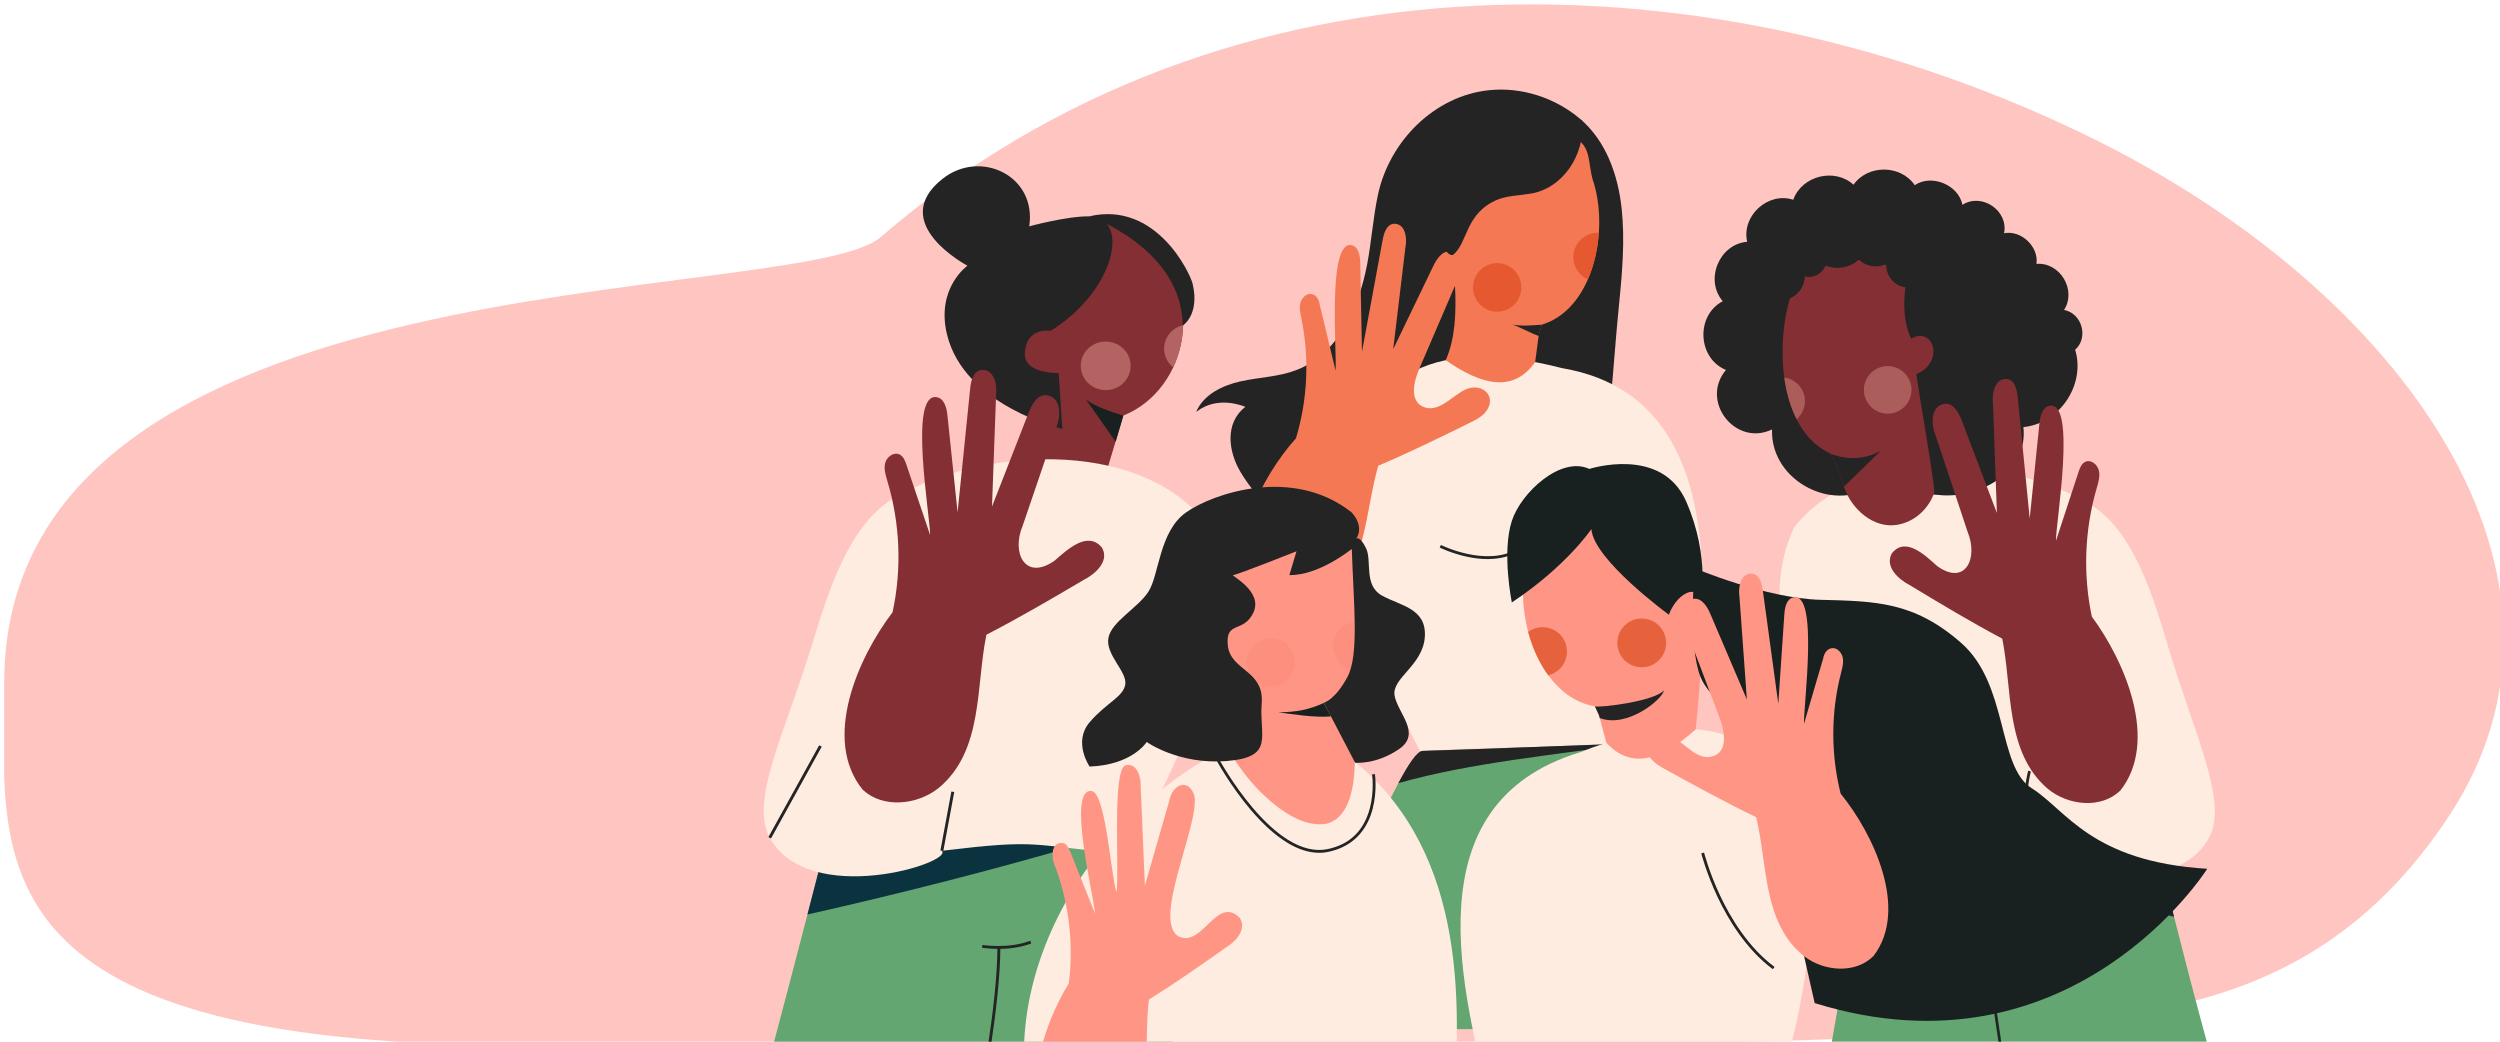 <?xml version="1.0" encoding="UTF-8"?>
<svg id="Layer_1" data-name="Layer 1" xmlns="http://www.w3.org/2000/svg" xmlns:xlink="http://www.w3.org/1999/xlink" viewBox="0 0 600 250">
  <defs>
    <style>
      .cls-1 {
        fill: #e6623c;
      }

      .cls-2 {
        fill: #feece0;
      }

      .cls-3 {
        fill: #63a671;
      }

      .cls-4 {
        fill: #192120;
      }

      .cls-5 {
        fill: #c16240;
      }

      .cls-6 {
        fill: #ffc5c1;
      }

      .cls-7 {
        fill: #ab5d5b;
      }

      .cls-8 {
        fill: none;
      }

      .cls-9 {
        fill: #f47854;
      }

      .cls-10 {
        fill: #0b333f;
      }

      .cls-11 {
        fill: #842f34;
      }

      .cls-12 {
        fill: #b36361;
      }

      .cls-13 {
        fill: #e65930;
      }

      .cls-14 {
        fill: #ff9685;
      }

      .cls-15 {
        fill: #fc8f7e;
      }

      .cls-16 {
        fill: #242424;
      }

      .cls-17 {
        clip-path: url(#clippath);
      }
    </style>
    <clipPath id="clippath">
      <rect class="cls-8" x="1" width="599" height="250"/>
    </clipPath>
  </defs>
  <g class="cls-17">
    <path class="cls-6" d="M1,163.95c0-104.02,190.61-90.02,210.35-107.04C294.91-15.12,412.28-11.38,502.88,33.54c73.54,36.47,122.84,104.79,84.84,162.37-30.68,46.49-72.26,46.78-102,50.78-15.52,2.09-66.75,3.84-112.65,3.84-72.22,0-177.57.59-250.21.33C-8.22,250.4,1.01,204.98,1,163.95Z"/>
    <g>
      <polygon class="cls-11" points="272.2 91.08 269.6 99.75 268.23 104.33 264.44 116.96 243.26 114.21 250.32 93.37 272.2 91.08"/>
      <path class="cls-11" d="M283.97,77.22c0,.27,0,.53-.01.8-.11,3.65-.96,7.09-2.39,10.15-3.61,7.71-10.93,12.98-19.36,12.98-12.02,0-21.77-10.72-21.77-23.94s9.75-23.94,21.77-23.94,21.76,10.72,21.76,23.94Z"/>
      <path class="cls-3" d="M305.08,345.82c-11.54-2.6-22.67-7.52-31.94-14.68-2.11-1.63-4.12-3.37-6.02-5.22-4.06-3.96-7.8-8.22-11.4-12.59-9.31-11.3-17.72-23.38-28.47-33.39-12.39-11.53-27.41-19.66-41.81-28.64,2.82-10.58,5.59-21.2,8.35-31.82,1.19-4.57,2.37-9.15,3.56-13.72,5.48-1.38,10.98-2.45,16.47-3.22,12.05-1.69,24.08-1.91,35.89-.75,2.93.29,5.84.67,8.74,1.13,4.09.65,8.15,1.47,12.17,2.45,2.69,10.7,12.46,51.33,21.97,90.09,4.49,18.32,8.92,36.22,12.51,50.36Z"/>
      <path class="cls-10" d="M265.26,200.9c-2.26.68-4.54,1.35-6.83,2.01-20.68,6.02-42.56,11.59-64.65,16.57,1.19-4.57,2.37-9.15,3.56-13.72,5.48-1.38,10.98-2.45,16.47-3.22,11.97.05,23.94-.19,35.88-.75,5.19-.24,10.38-.54,15.56-.89Z"/>
      <path class="cls-2" d="M270.97,205.01c11.35-21.42,29.77-56.59,18.06-79.95-16.35-20.12-54.26-17.65-74.95-5.25-10.58,6.75-15.29,22.13-19.36,35.46-6.15,20.14-14.9,36.98-9.99,45.8,9.42,16.93,44.26,5.99,41.31,3.12,24.15-2.91,20.42-1.32,44.93.83Z"/>
      <ellipse class="cls-12" cx="265.37" cy="87.8" rx="5.99" ry="5.83"/>
      <path class="cls-12" d="M283.96,78.02c-.11,3.65-.96,7.09-2.39,10.15-1.33-1.07-2.18-2.68-2.18-4.49,0-2.74,1.95-5.04,4.57-5.66Z"/>
      <path class="cls-16" d="M226.22,42.91c9.03-7.16,22.63-.78,20.8,11.41,0,0,9.1-2.48,14.43-2.4,9.82.14,6.5,17.68-9.31,27.48,0,0-5.96-1.03-6.18,5.5-.16,4.87,8.12,4.64,8.12,4.64l.88,13.4s-23.56-5.48-27.69-22.71c-2.67-11.13,4.92-16.46,4.92-16.46,0,0-19.4-10.22-5.98-20.86Z"/>
      <path class="cls-16" d="M261.46,51.91s22.22,7.73,22.39,26.23c0,0,4.12-2.52,2.39-10-.57-2.47-8.69-19.96-24.79-16.23Z"/>
      <path class="cls-11" d="M236.74,152.34c-2.57,12.32-.68,27.8-11.42,36.74-5.15,4.16-13.44,4.99-18.27.45-9.8-12.05-1.16-31.66,7.16-42.58,2.25-10.35,1.82-21.26-1.22-31.42-.43-1.45-.92-2.97-.54-4.43s2.05-2.69,3.43-2.03c.93.44,1.34,1.51,1.66,2.47,1.9,5.63,3.79,11.26,5.69,16.88,0-4.65-5.25-34.35,1.6-33.09,1.79.31,2.37,2.54,2.55,4.33.81,7.77,1.63,15.53,2.44,23.3,1.01-9.91,2.01-19.81,3.02-29.72.18-1.8.7-4,2.48-4.43,3.2-.48,4.06,3.48,3.74,5.9-.33,8.95-.65,17.91-.98,26.86,2.93-7.51,5.86-15.01,8.79-22.52.76-1.94,1.99-4.23,4.1-4.23,3.96.37,3.66,5.34,2.41,8.07-2.65,7.77-5.3,15.55-7.95,23.32-2.74,6.46.58,13.28,7.63,8.38,2.93-2.52,7.93-7.39,11.42-3.15,1.86,3.28-1.64,6.35-4.43,7.76-7.6,4.47-15.2,8.94-23.31,13.13Z"/>
      <path class="cls-4" d="M269.6,99.75l-1.84,6.27-7.21-10.25c1.79,1.69,6.95,3.35,9.04,3.98Z"/>
      <polygon class="cls-16" points="226.39 204.24 225.7 204.12 228.33 189.96 229.02 190.08 226.39 204.24"/>
      <polygon class="cls-16" points="185.04 201.23 184.42 200.9 196.6 178.87 197.22 179.19 185.04 201.23"/>
      <path class="cls-16" d="M235.71,263.44l-.69-.13c.04-.22,4.36-22.41,4.36-35.96h.7c0,13.62-4.33,35.86-4.37,36.09Z"/>
      <path class="cls-16" d="M239.58,227.73c-2.2,0-3.78-.25-3.91-.27l.12-.67c.06.01,6.32.99,11.46-1.01l.26.64c-2.71,1.05-5.65,1.32-7.93,1.32Z"/>
      <path class="cls-16" d="M389.54,55.53c-.04-1.81-.15-3.62-.34-5.42-.86-8.09-3.73-16.35-10.09-21.68-5.94-4.98-13.88-7.56-21.6-6.8-13.24,1.31-24.05,12.26-26.8,25.1-1.18,5.54-1.54,11.24-2.61,16.8-1.94,10.08-6.78,21.38-17.02,25.3-4.22,1.62-8.86,1.71-13.28,2.68-4.42.97-9.01,3.21-10.72,7.36,3.39-2.69,7.74-2.78,11.8-1.24-5.02,3.95-4.06,10.77-1.16,15.64,7.06,11.86,20.41,19.19,33.18,23.14,7.66,2.37,15.71,3.75,23.72,3.3,7.98-.44,17.73-2.67,23.72-8.33,3.91-3.7,5.61-9.23,6.17-14.46,1.26-11.8,2.36-23.67,3.3-35.51.68-8.56,1.94-17.26,1.74-25.89Z"/>
      <path class="cls-2" d="M340.78,180.23c-20.73-39.14-33.85-109.33,34.11-91.88,41.37,7.01,34.78,58.6,30.7,90.39-21.46.38-43.76.29-64.8,1.49Z"/>
      <path class="cls-9" d="M383.72,55.9c-.27,3.89-1.15,7.75-2.63,11.16-2.16,4.94-5.59,8.92-10.33,10.62,0,0,0,0,0,0-.24.09-.48.17-.73.24l-.7,2.26-.89,6.72c-5.25,7.43-12.82,5.57-21.46-.45,9.06-20.58-13.38-59.34,17.44-55.87,18.73.84,16.08,5.28,17.72,12.17,1.38,3.92,1.91,8.55,1.59,13.15Z"/>
      <path class="cls-9" d="M330.79,111.75c-3.24,11.08-2.75,25.33-13.03,32.67-4.93,3.41-12.42,3.56-16.39-.93-7.89-11.49,1.45-29.15,9.66-38.3,2.8-9.27,3.26-19.26,1.31-28.75-.28-1.35-.6-2.78-.14-4.08,1.23-2.79,4.17-2.21,4.53.77,1.27,5.27,2.54,10.55,3.81,15.82.35-4.26-2.06-31.75,3.96-30.07,1.58.42,1.92,2.49,1.96,4.13.14,7.14.27,14.28.41,21.43,1.66-8.96,3.31-17.92,4.97-26.88.3-1.63.94-3.6,2.56-3.85,2.89-.2,3.38,3.45,2.9,5.66-.98,8.14-1.95,16.28-2.93,24.43,3.2-6.63,6.39-13.26,9.59-19.89.83-1.72,2.11-3.71,4-3.56,3.5.62,2.88,5.12,1.54,7.53-2.97,6.9-5.94,13.79-8.9,20.69-1.27,2.95-2.23,7.07.46,8.81,4,2.28,7.42-2.52,10.81-3.96,4.06-1.7,7.63,1.95,4.59,5.56-1,1.15-2.4,1.85-3.76,2.52-7.15,3.52-14.3,7.03-21.88,10.26Z"/>
      <path class="cls-3" d="M401.86,246.99h-98.2c7.13-14.97,16.88-28.85,24.33-43.63,2.26-4.47,5.06-10.59,7.62-15.41,2.33-4.38,4.46-7.69,5.82-7.73,17.31-.55,33.78-1.23,50.46-1.83,4.49-.16,8.99-.31,13.52-.46,4.26,22.65,2.94,46.33-3.55,69.05Z"/>
      <path class="cls-16" d="M391.89,178.39c-19.08,2.9-38.47,4.54-56.28,9.56,2.33-4.38,4.46-7.69,5.82-7.73,17.31-.55,33.78-1.23,50.46-1.83Z"/>
      <path class="cls-16" d="M370.03,77.93l-.76,2.72c-1.94-.74-4.2-1.98-6.15-2.72,2.41.49,7.16-.07,6.9,0Z"/>
      <path class="cls-5" d="M350.85,32.56c-.69,3.61-1.52,7.45-.9,11.1.19.2.56.05.55-.23-.37-3.74.23-7.11.97-10.69.11-.41-.5-.59-.62-.17Z"/>
      <path class="cls-5" d="M352.22,43.89c-.58-3.53-1.1-7.74-.47-11.3-1.18-2.33-.95,6.33-.78,6.85.19,1.66.32,3.37.72,4.98.38.38.71-.13.52-.52Z"/>
      <path class="cls-5" d="M351.02,43.51c-.14-.16-.4-.32-.62-.28-.27.07-.32.46-.08.59.31.27.9.2.7-.31Z"/>
      <path class="cls-5" d="M351.17,43.37c-.17-.17-.45-.38-.7-.34-.27.07-.32.46-.08.59.32.3.97.35.78-.25Z"/>
      <path class="cls-5" d="M351.71,43.79c-.17-.32-.04-.93-.46-1.03-.66,0-.23.96-.1,1.31.2.29.66.05.57-.28Z"/>
      <path class="cls-5" d="M351.47,43.82c-.25-.44.04-2.46-.82-1.71-.07.63.04,1.39.26,1.99.2.29.67.05.57-.28Z"/>
      <path class="cls-5" d="M351.21,36.57s0-.06,0-.09v.03c.01-.62-.78-.4-.66.15-.05,1.59-.16,3.18-.17,4.76,0,0,0,0,0,0,.09.5-.25,2.63.56,2.4.19.08.47-.04.46-.3-.27-2.31-.19-4.64-.19-6.96Z"/>
      <path class="cls-5" d="M357.4,46.68c-.79-3.25-.76-6.61-.55-10.11.02-.17.01-.39-.18-.46-.88-.55-.48,5.59-.52,6.25.02.45.49,6.29,1.25,4.32Z"/>
      <path class="cls-16" d="M346.65,37.65c-2.19,6.21-2.36,13.12-.98,19.57.16,1.18,1.66,4.35,3.06,3.96,3.65-2.92,2.82-10.12,10.88-13.35,2.4-.89,5.01-.9,7.53-1.33,7.79-1.1,13.41-9.32,12.57-17.64-16.59-4.66-30.59-4.57-33.05,8.79Z"/>
      <ellipse class="cls-13" cx="359.33" cy="68.98" rx="5.8" ry="5.83"/>
      <path class="cls-13" d="M383.72,55.9c-.27,3.89-1.15,7.75-2.63,11.16-2.05-.9-3.49-2.95-3.49-5.35,0-3.22,2.6-5.83,5.79-5.83.11,0,.22,0,.33.01Z"/>
      <path class="cls-16" d="M357.02,134.18c-1.57,0-3.24-.19-4.98-.57-3.7-.8-6.4-2.15-6.52-2.2l.3-.61c.11.05,10.86,5.36,18.35.93l.34.59c-2.09,1.24-4.64,1.86-7.51,1.86Z"/>
      <path class="cls-16" d="M386.36,131.62c-3.33,0-6.02-.61-6.14-.64l.15-.67c.12.03,11.69,2.63,16.05-3.08l.54.42c-1.93,2.52-5.45,3.89-10.17,3.97-.15,0-.29,0-.43,0Z"/>
      <path class="cls-14" d="M325.18,182.83c1.55,4.45-1.09,13.52-5.99,14.82-11.05,1.68-19.79-10.18-24.62-18.02,1.52-3.23,3.04-6.45,4.56-9.68-10.56-7.07-9.6-20.76-7.19-31.32,1.2-5.87,3.02-12.3,5.54-13.9,12.92-8.97,27.28-5.75,28.04,10.57.25,4.14.91,9.13,1.03,14.01.1,4.11-.19,8.15-1.44,11.55-1.27,3.47-3.54,6.26-7.4,7.8,0,0,5.78,9.3,7.48,14.17Z"/>
      <path class="cls-10" d="M328.44,197.14c.29-.24.58-.48.87-.72"/>
      <path class="cls-4" d="M317.71,168.7c-3.34,1.55-6.54,2.24-10.92,2.24,2.74.4,8.91,1.37,12.65.99l-1.73-3.23Z"/>
      <path class="cls-2" d="M294.55,179.41c7.51,14.43,30.08,31.44,30.62,3.42,27,22.11,26.1,59.13,22.88,89.75-24.5,8.71-48.19,19.37-70.59,31.7-.6-9.08-2.24-18.09-4.9-26.85.01.42.03.83-1.01,1.3-.81,9.68-14.5,9.18-19.21,2.01-18.82-36.85,4.88-82.65,42.21-101.33Z"/>
      <path class="cls-14" d="M275.73,239.89c-1.35,10.8,1.42,24.47-7.07,33.03-4.03,3.89-10.91,4.96-15.26,1.14-8.97-10.39-3.22-27.73,3.11-38.03,1.18-9.27.09-18.92-3.15-27.81-1.08-1.91-1.38-6.55,1.98-5.84.81.35,1.22,1.28,1.56,2.12,1.97,4.91,3.94,9.83,5.9,14.74-.23-4.07-6.8-29.9-.9-29.4,3.44-.07,4.74,20.43,6.05,24.29.79-4.68-1.19-30.01,2.29-30.49,2.78-.52,3.62,3.07,3.53,5.08.33,7.95.67,15.9,1,23.85,1.94-6.77,3.89-13.54,5.83-20.32.68-3.97,4.69-5.74,6.08-1.18,1.2,6.91-10.41,30.29-3.69,33.73,5.72,2.51,9.02-9.96,14.54-4.54,1.74,2.69-.79,5.62-3.19,7.06-6.06,4.27-12.12,8.53-18.62,12.58Z"/>
      <ellipse class="cls-15" cx="304.95" cy="158.97" rx="5.81" ry="5.82"/>
      <path class="cls-15" d="M325.1,160.86c-2.91-.32-5.17-2.79-5.17-5.79,0-3.22,2.6-5.82,5.81-5.82.27,0,.53.02.79.05.1,4.11-.19,8.15-1.44,11.55Z"/>
      <path class="cls-16" d="M261.51,183.98s-4.07-5.89,0-10.64c4.07-4.75,8.13-6.08,8.56-9.12.43-3.04-4.71-7.03-4.07-11.02.64-3.99,7.06-7.22,9.63-11.21,2.57-3.99,2.57-14.43,8.99-18.99,6.42-4.56,25.67-11.21,39.8,0,3.21,3.61,1.07,6.27,1.07,6.27,0,0,.86-.76,2.35,2.28,1.5,3.04-.64,8.93,3.85,11.4,4.49,2.47,10.7,3.04,10.27,9.88-.43,6.84-7.92,9.88-7.27,14.05.64,4.18,6.63,9.12,1.07,12.91-5.56,3.8-10.53,3.26-10.53,3.26l-7.52-14.4s2.69-.62,5.65-6.14c2.88-5.36,1.5-17.28,1.07-30.77,0,0-7.92,6.46-14.98,6.27l1.71-5.7s-14.34,5.7-15.19,5.7,7.2,3.8,4.88,8.93c-2.32,5.13-6.81,1.9-6.17,7.98.64,6.08,8.77,5.89,8.13,13.86-.64,7.98,3.21,12.91-8.34,13.86-11.55.95-19.26-4.56-19.26-4.56,0,0-3.42,5.51-13.69,5.89Z"/>
      <path class="cls-16" d="M316.59,204.67c-2.49,0-5.11-.85-7.83-2.54-2.78-1.73-5.66-4.33-8.57-7.75-4.94-5.8-8.29-12.01-8.33-12.07l.6-.32c.03.06,3.36,6.22,8.25,11.96,2.86,3.36,5.69,5.92,8.41,7.61,3.36,2.09,6.55,2.83,9.48,2.23,5.35-1.11,8.78-4.44,10.19-9.91,1.06-4.12.52-7.97.51-8.01l.68-.1c.02.16.57,4.01-.52,8.26-1.01,3.96-3.7,8.98-10.72,10.43-.71.15-1.42.22-2.15.22Z"/>
      <path class="cls-3" d="M541.93,294.23c-17.38,1.31-35.22-4.12-52.37-6.05-17.33-1.94-36.4-2.43-53.68,1.99-1.29.33-2.58.69-3.85,1.08.45-2.16.91-4.44,1.37-6.8,5.22-26.7,11.1-64.8,14.7-79.48,15.07-3.8,30.89-4.77,46.71-3.36,7.77.69,15.57,2.04,23.34,4.05,1.21,4.8,2.42,9.6,3.63,14.39,3.63,14.35,7.29,28.69,20.16,74.19Z"/>
      <path class="cls-16" d="M521.78,220.04c-20.7-5.47-43.98-9.4-62.75-16.42,13.27-2.36,24.83-2.38,35.78-2.01,7.77.69,15.57,2.03,23.34,4.05,1.21,4.8,2.42,9.6,3.63,14.39Z"/>
      <path class="cls-2" d="M447.87,204.91c-10.83-21-28.41-55.49-17.24-78.39,15.61-19.73,51.79-17.3,71.53-5.15,10.1,6.62,14.59,21.7,18.48,34.77,5.87,19.75,14.22,36.26,9.54,44.9-8.99,16.61-42.24,5.87-39.43,3.06-23.05-2.85-19.49-1.3-42.88.81Z"/>
      <path class="cls-16" d="M450.65,115.77c4.78,1.39,9.61,2.75,14.58,3.02,9.66,1.06,21.64-5.44,20.38-16.29,8.71-.84,14.97-10.18,12.43-18.56,3.28-2.91,1.64-8.76-2.67-9.55,3.08-4.77-.96-11.52-6.62-11.06.59-4.13-3.68-8.17-7.77-7.35,1.08-5.42-5.34-9.8-10-6.82-.93-4.79-7.4-7.46-11.44-4.72-3.37-4.94-11.26-5-14.7-.11-4.52-4.13-12.41-2.16-14.46,3.61-6.06-1.98-12.47,3.87-11.06,10.09-6.72.55-10.25,9.14-5.86,14.26-6.54,3.43-6.06,13.7.77,16.5-6.3,7.47,2.27,18.51,11.06,14.27-.45,12.68,15.57,20.65,25.36,12.72Z"/>
      <path class="cls-11" d="M464.27,118.09c-1.21,3.72-4.57,7.26-9.25,7.91-5.33.74-10.62-3.65-12.48-9.18-.1-.29-.18-.58-.26-.87-.63-2.37-2.56-6.84-3.17-7.16,0,0,0,0,0,0-3.55-1.72-6.13-4.63-7.92-8.16-1.52-2.99-2.47-6.44-2.96-10-.92-6.66-.24-13.74,1.35-19.04,2.09-.83,3.57-3.01,3.56-5.26,1.88.56,4.07-.52,4.83-2.31.08-.18.27-.27.45-.2,2.49.98,5.53.43,7.51-1.37.1-.1.27-.09.37,0,1.56,1.45,3.99,1.88,5.97,1.09.22-.09.46.08.46.32,0,2.48,2.08,4.85,4.56,5.08-.5,4-.44,8.52,1.4,12.36,5.22-3.13,8.25,5.5,1.22,8.5.93,6.54,3.71,21.76,4.37,28.31Z"/>
      <path class="cls-11" d="M480.54,153.26c2.45,12.08.65,27.26,10.9,36.03,4.91,4.08,12.83,4.89,17.43.45,9.36-11.81,1.1-31.04-6.83-41.75-2.15-10.15-1.74-20.85,1.16-30.81.41-1.42.88-2.91.51-4.34-.37-1.43-1.96-2.64-3.27-1.99-.89.43-1.28,1.48-1.59,2.42-1.81,5.52-3.62,11.04-5.43,16.56,0-4.56,5.01-33.68-1.52-32.45-1.71.31-2.26,2.49-2.44,4.24-.78,7.61-1.55,15.23-2.33,22.84-.96-9.71-1.92-19.43-2.88-29.14-.17-1.76-.67-3.93-2.37-4.34-3.06-.47-3.88,3.41-3.57,5.79.31,8.78.62,17.56.94,26.34-2.8-7.36-5.59-14.72-8.39-22.08-.72-1.91-1.9-4.15-3.92-4.15-3.78.36-3.5,5.23-2.3,7.91,2.53,7.62,5.06,15.25,7.59,22.87,2.61,6.34-.56,13.02-7.28,8.22-2.8-2.47-7.56-7.25-10.9-3.09-1.78,3.21,1.56,6.23,4.23,7.61,7.26,4.38,14.51,8.76,22.25,12.87Z"/>
      <circle class="cls-7" cx="453.07" cy="93.58" r="5.71" transform="translate(257.89 513.03) rotate(-76.72)"/>
      <path class="cls-7" d="M433.18,96.28c0,1.73-.77,3.29-1.99,4.34-1.52-2.99-2.47-6.44-2.96-10,2.8.37,4.96,2.76,4.96,5.66Z"/>
      <path class="cls-16" d="M451.46,108.1l-8.92,8.72c-.1-.29-.18-.58-.26-.87-.63-2.37-2.56-6.84-3.17-7.16.23.11,6.33,2.91,12.35-.68Z"/>
      <path class="cls-16" d="M490.51,204.34c-2.98-2.93-4.57-7.21-4.6-12.39-.02-3.89.82-6.87.86-6.99l.64.19s-.86,3.02-.83,6.82c.02,3.48.8,8.36,4.4,11.9l-.47.48Z"/>
      <path class="cls-16" d="M481.52,262.2c-.06-.34-5.54-34.1-5.54-42.56h.67c0,8.41,5.47,42.11,5.53,42.45l-.66.11Z"/>
      <path class="cls-16" d="M441.82,203.79l-.17-.65c1.25-.33,30.73-8.08,39.69-5.84l-.16.65c-8.8-2.2-39.05,5.76-39.36,5.84Z"/>
      <path class="cls-2" d="M424.58,267.64c15.75-41.69,20.55-113.28-45.34-87.11-40.57,12.33-28.73,56.89-20.55,88.05,21.56-2.39,45.82-1.04,65.89-.94Z"/>
      <path class="cls-14" d="M406.97,175.04c-7.89,7.11-15.23,9.95-21.45,3.22l-1.59-5.95-.17-.64-.99-2.16c-.26-.04-.51-.09-.76-.15,0,0,0,0,0,0-4.24-.92-7.75-3.63-10.42-7.3-.46-.62-.89-1.28-1.29-1.95-1.54-2.56-2.73-5.46-3.53-8.47-.21-.77-.39-1.54-.54-2.32-.91-4.55-.97-9.23-.1-13.32.76-7.08-2.47-11.16,16.2-14.42,30.45-7.43,27.02,28.8,24.65,53.45Z"/>
      <circle class="cls-1" cx="394.04" cy="154.31" r="5.86" transform="translate(238.95 548.04) rotate(-89.89)"/>
      <path class="cls-1" d="M376.07,156.38c0,2.76-1.91,5.08-4.49,5.69-.46-.62-.89-1.28-1.29-1.95-1.54-2.56-2.73-5.46-3.53-8.47.97-.71,2.16-1.13,3.45-1.13,3.24,0,5.86,2.62,5.86,5.85Z"/>
      <path class="cls-16" d="M399.33,165.7c-.23,2.06-8.8,9.18-15.39,6.62l-.17-.64-.99-2.16c1.14.4,14.29-1.21,16.55-3.82Z"/>
      <path class="cls-4" d="M406.71,136.37s17.02,7.23,30.14,7.58,22.45.35,33.84,10.36c11.4,10.01,8.63,29.69,16.92,34.87,8.29,5.18,14.16,17.61,42.13,19.33,0,0-32.35,51.35-94.22,32.23,0,0-3.74-16.81-7.31-31.89-3.59-15.18,8.29-18.99,1.04-27.27-7.25-8.29-18.09-11.67-21.13-19.13-3.04-7.46-1.41-26.08-1.41-26.08Z"/>
      <path class="cls-4" d="M362.84,125.02c2.18-6.77,11.75-15.66,18.6-12.48,0,0,17.37-5.63,23.25,7.83,5.87,13.46,3.43,24.22,3.43,24.22,0,0-.49-3.67-3.43-2.2-2.94,1.47-4.16,5.14-4.16,5.14,0,0-18.11-13.21-18.6-20.55,0,0-5.87,8.81-19.09,17.61,0,0-2.45-11.99,0-19.57Z"/>
      <path class="cls-14" d="M421.48,196.12c2.74,11.28,1.55,25.57,11.58,33.43,4.81,3.66,12.36,4.18,16.6-.14,8.52-11.16-.06-29.34-7.9-38.92-2.38-9.45-2.36-19.49.07-28.92.35-1.34.74-2.76.34-4.09-1.11-2.86-4.11-2.43-4.61.56-1.54,5.23-3.07,10.46-4.61,15.7-.15-4.29,3.61-31.77-2.54-30.37-1.62.34-2.06,2.4-2.17,4.05-.48,7.16-.96,14.33-1.45,21.49-1.24-9.08-2.48-18.15-3.72-27.23-.23-1.65-.77-3.66-2.4-3.99-2.9-.35-3.58,3.3-3.2,5.54.59,8.22,1.18,16.44,1.78,24.66-2.91-6.81-5.82-13.62-8.72-20.43-.75-1.76-1.95-3.83-3.87-3.77-3.57.45-3.16,5-1.92,7.49,2.66,7.07,5.33,14.13,7.99,21.2,1.14,3.02,1.91,7.2-.89,8.82-4.15,2.09-7.37-2.89-10.72-4.5-4.02-1.9-7.8,1.58-4.9,5.36.95,1.2,2.33,1.97,3.68,2.71,7.05,3.88,14.1,7.75,21.59,11.36Z"/>
      <path class="cls-16" d="M425.48,232.61c-6.48-4.8-10.8-12.11-13.29-17.39-2.69-5.72-3.87-10.37-3.88-10.42l.67-.17s1.18,4.65,3.84,10.31c2.45,5.21,6.71,12.41,13.07,17.12l-.41.55Z"/>
    </g>
  </g>
</svg>